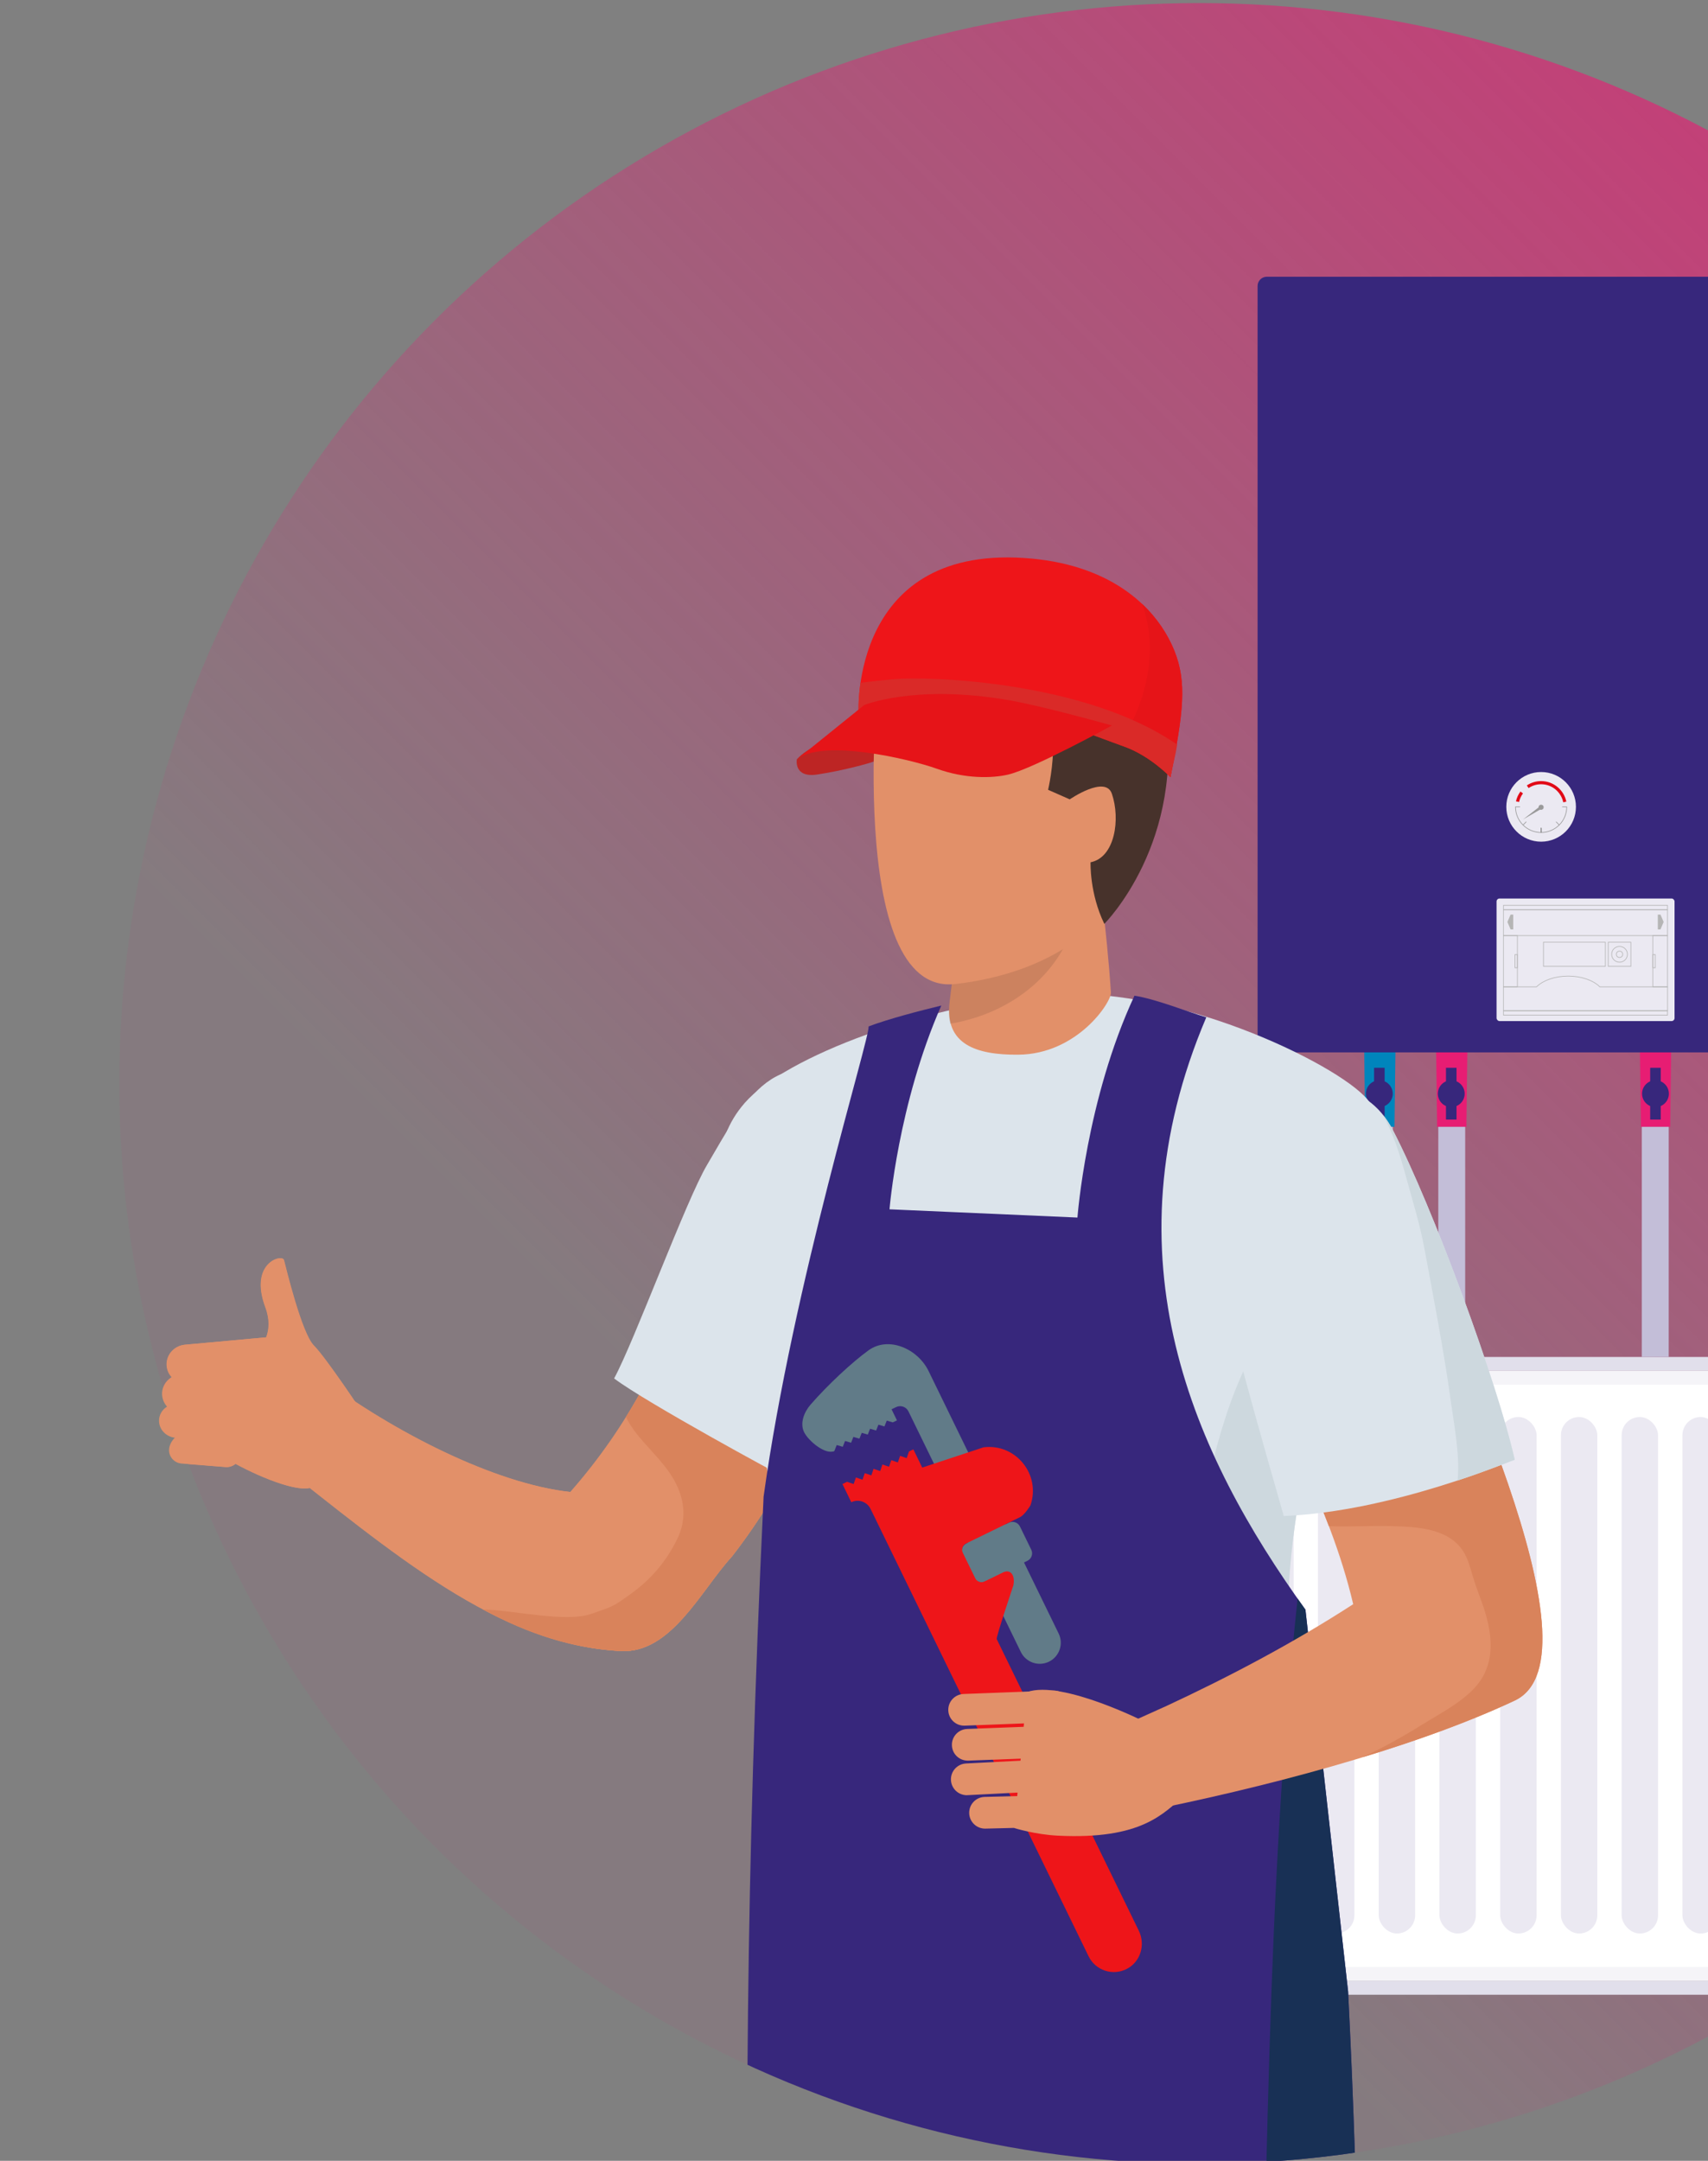 <?xml version="1.0" encoding="UTF-8"?><svg id="Tv" xmlns="http://www.w3.org/2000/svg" xmlns:xlink="http://www.w3.org/1999/xlink" viewBox="0 0 340 430"><rect x="0" y="0" width="340" height="430" fill="#808080" stroke="none"/><defs><style>.cls-1,.cls-2,.cls-3,.cls-4,.cls-5,.cls-6,.cls-7{fill:none;}.cls-8{fill:url(#linear-gradient);}.cls-9{clip-path:url(#clippath);}.cls-10{opacity:.1;}.cls-2{stroke-linecap:round;stroke-linejoin:round;}.cls-2,.cls-4,.cls-5,.cls-6,.cls-11{stroke-width:.13px;}.cls-2,.cls-5{stroke:#b5b5b5;}.cls-12{fill:#0085bc;}.cls-13{fill:#ebe9f2;}.cls-14{fill:#f5f4f8;}.cls-15{fill:#e61418;}.cls-16{fill:#e71d73;}.cls-17{fill:#ee1519;}.cls-18{fill:#fff;}.cls-19,.cls-11{fill:#999;}.cls-20{fill:#b5b5b5;}.cls-21{fill:#bd2524;}.cls-22{fill:#cdd8de;}.cls-23{fill:#da2a28;}.cls-24{fill:#dce4eb;}.cls-25{fill:#c3bed8;}.cls-26{fill:#d9835b;}.cls-27{fill:#e1dfeb;}.cls-28{fill:#e29069;}.cls-29{fill:#37277c;}.cls-30{fill:#183055;}.cls-31{fill:#47322b;}.cls-32{fill:#617b88;}.cls-3{stroke:#e10a17;stroke-width:.63px;}.cls-3,.cls-4,.cls-5,.cls-6,.cls-7,.cls-11{stroke-miterlimit:10;}.cls-4{stroke:#1d1e1c;}.cls-6,.cls-11{stroke:#999;}.cls-7{stroke:#c3bed8;stroke-width:5.35px;}</style><linearGradient id="linear-gradient" x1="86.72" y1="367.63" x2="390.78" y2="63.58" gradientUnits="userSpaceOnUse"><stop offset=".22" stop-color="#e71d73" stop-opacity=".05"/><stop offset="1" stop-color="#e71d73" stop-opacity=".66"/></linearGradient><clipPath id="clippath"><circle class="cls-1" cx="238.75" cy="215.61" r="215"/></clipPath></defs><circle class="cls-8" cx="238.75" cy="215.61" r="215"/><g><path class="cls-28" d="m63.82,274.12c14.37,10.76,34.52,21.12,49.69,22.79,11.67-13.26,19.21-28.05,24.86-44.86l31.08,11.45c-5.47,15.98-13.25,32.74-23.81,46.26-6.11,6.65-12.09,19.37-22.13,18.79-24.43-1.25-45.51-19.68-69.22-38.24"/><path class="cls-26" d="m117.69,321.16c4.43-1.54,4.18-1.35,7.89-4.02,3.93-2.83,6.91-6.3,9.11-10.73,2.61-5.25,1.02-10.27-2.43-14.62-2.74-3.45-5.89-6.08-7.7-9.75,5.77-9.25,10.18-19.2,13.81-29.99l31.08,11.45c-5.47,15.98-13.25,32.74-23.81,46.26-6.11,6.65-12.09,19.37-22.13,18.79-9.43-.48-18.43-3.4-27.34-8.25,6.22.17,16.36,2.66,21.52.86Z"/><path class="cls-28" d="m56.48,250.74c-.34-1.24-6.97.55-3.67,9.42.92,2.48.73,4.46.16,5.97l-16.26,1.48c-2.21.25-3.79,2.19-3.53,4.33.1.82.45,1.54.98,2.12-1.28.78-2.06,2.21-1.87,3.75.1.81.45,1.53.96,2.1-1,.62-1.65,1.72-1.59,2.95.08,1.7,1.45,3.05,3.15,3.24-.63.6-1.08,1.46-1.15,2.27-.12,1.46.99,2.75,2.48,2.87l8.73.7c.75.06,1.46-.19,1.99-.64,5.58,3.03,13.62,6.16,15.61,4.39,2.86-2.55,9.81-14.34,9.81-14.34,0,0-7.39-11.15-9.84-13.6-2.44-2.44-5.62-15.78-5.95-17.02Zm-15.74,35.23h.09s0,0,0,.01h-.09Z"/></g><g class="cls-9"><g><g><rect class="cls-18" x="185.23" y="284.32" width="6.92" height="6.61"/><rect class="cls-18" x="194.91" y="272.79" width="226.35" height="121.4"/><path class="cls-14" d="m194.91,272.79v121.4s226.35,0,226.35,0v-121.4s-226.35,0-226.35,0Zm2.76,2.76h220.83v115.87h-220.83v-115.87Z"/><path class="cls-27" d="m192.15,272.79v121.4c0,1.52,1.24,2.76,2.76,2.76h226.35c1.52,0,2.76-1.24,2.76-2.76v-121.4c0-1.52-1.24-2.76-2.76-2.76h-226.35c-1.52,0-2.76,1.24-2.76,2.76Zm2.76,0h226.35v121.4h-226.35v-121.4Z"/><g><rect class="cls-13" x="334.9" y="281.98" width="7.25" height="102.78" rx="3.63" ry="3.63" transform="translate(677.06 666.74) rotate(-180)"/><rect class="cls-13" x="322.81" y="281.98" width="7.25" height="102.78" rx="3.63" ry="3.63" transform="translate(652.87 666.74) rotate(-180)"/><rect class="cls-13" x="310.72" y="281.98" width="7.25" height="102.78" rx="3.63" ry="3.63" transform="translate(628.69 666.74) rotate(-180)"/><rect class="cls-13" x="298.63" y="281.98" width="7.25" height="102.78" rx="3.63" ry="3.63" transform="translate(604.51 666.74) rotate(-180)"/><rect class="cls-13" x="286.53" y="281.98" width="7.25" height="102.78" rx="3.63" ry="3.63" transform="translate(580.32 666.74) rotate(-180)"/><rect class="cls-13" x="274.44" y="281.98" width="7.25" height="102.78" rx="3.63" ry="3.63" transform="translate(556.14 666.74) rotate(180)"/><rect class="cls-13" x="262.35" y="281.98" width="7.25" height="102.78" rx="3.63" ry="3.63" transform="translate(531.96 666.74) rotate(-180)"/><rect class="cls-13" x="250.26" y="281.98" width="7.25" height="102.78" rx="3.63" ry="3.63" transform="translate(507.78 666.74) rotate(-180)"/><rect class="cls-13" x="238.17" y="281.98" width="7.25" height="102.78" rx="3.63" ry="3.63" transform="translate(483.59 666.74) rotate(-180)"/><rect class="cls-13" x="226.08" y="281.98" width="7.25" height="102.78" rx="3.63" ry="3.63" transform="translate(459.41 666.74) rotate(-180)"/><rect class="cls-13" x="213.99" y="281.98" width="7.25" height="102.78" rx="3.63" ry="3.63" transform="translate(435.23 666.74) rotate(180)"/><rect class="cls-13" x="201.9" y="281.98" width="7.25" height="102.78" rx="3.63" ry="3.63" transform="translate(411.04 666.74) rotate(-180)"/></g><path class="cls-25" d="m172.82,283.27l.05,8.34c0,.53.45.96,1.01,1l10.18.66c.63.04,1.17-.42,1.17-1v-9.76c0-.59-.54-1.05-1.18-1l-10.23.75c-.57.04-1.01.48-1,1.01Z"/></g><g><g><g><polygon class="cls-12" points="271.53 206.36 271.76 224.24 277.59 224.24 277.82 206.36 271.53 206.36"/><polygon class="cls-16" points="285.85 206.36 286.08 224.24 291.9 224.24 292.13 206.36 285.85 206.36"/></g><polygon class="cls-16" points="326.41 206.36 326.64 224.24 332.47 224.24 332.7 206.36 326.41 206.36"/></g><g><g><circle class="cls-29" cx="274.58" cy="217.65" r="2.67" transform="translate(-.33 434.88) rotate(-76.72)"/><rect class="cls-29" x="273.53" y="212.49" width="2.1" height="10.3"/></g><g><circle class="cls-29" cx="329.54" cy="217.65" r="2.67" transform="translate(-57.38 296.76) rotate(-45)"/><rect class="cls-29" x="328.49" y="212.49" width="2.1" height="10.3"/></g><g><circle class="cls-29" cx="288.89" cy="217.65" r="2.67" transform="translate(10.7 448.81) rotate(-76.72)"/><rect class="cls-29" x="287.84" y="212.49" width="2.1" height="10.3"/></g></g></g><rect class="cls-29" x="250.34" y="55.07" width="118.32" height="154.35" rx="1.84" ry="1.84"/><rect class="cls-13" x="297.91" y="178.8" width="35.43" height="24.39" rx=".59" ry=".59"/><circle class="cls-13" cx="306.78" cy="160.56" r="6.93"/><path class="cls-3" d="m304.11,156.56c.76-.51,1.68-.81,2.67-.81,2.32,0,4.26,1.65,4.71,3.84"/><path class="cls-3" d="m302.08,159.53c.15-.68.44-1.3.84-1.83"/><path class="cls-6" d="m302.59,160.56h-.91c0,2.82,2.28,5.1,5.1,5.1s5.1-2.28,5.1-5.1h-.91"/><line class="cls-4" x1="306.78" y1="165.66" x2="306.78" y2="164.75"/><line class="cls-6" x1="303.18" y1="164.17" x2="303.82" y2="163.53"/><line class="cls-6" x1="306.78" y1="165.66" x2="306.78" y2="164.75"/><line class="cls-6" x1="310.39" y1="164.17" x2="309.75" y2="163.53"/><polygon class="cls-19" points="306.38 160.59 306.68 161.04 303.18 163.07 306.38 160.59"/><rect class="cls-5" x="299.29" y="186.17" width="2.77" height="10.21"/><rect class="cls-5" x="329.01" y="186.17" width="2.93" height="10.21"/><rect class="cls-5" x="299.29" y="180.16" width="32.65" height=".88"/><rect class="cls-5" x="299.29" y="201.13" width="32.65" height=".88"/><path class="cls-5" d="m318.16,201.13h13.79v-4.75h-13.48c-1.28-1.28-3.62-2.14-6.3-2.14s-5.02.86-6.3,2.14h-6.58v4.75h18.87Z"/><rect class="cls-5" x="320.14" y="187.5" width="4.51" height="4.79"/><rect class="cls-5" x="307.25" y="187.5" width="12.32" height="4.79"/><rect class="cls-5" x="299.29" y="181.05" width="32.65" height="5.13"/><circle class="cls-2" cx="322.39" cy="189.9" r=".63"/><circle class="cls-2" cx="322.39" cy="189.9" r="1.57"/><polygon class="cls-20" points="300.7 182 301.23 182 301.23 184.95 300.7 184.95 300.07 183.47 300.7 182"/><polygon class="cls-20" points="330.54 182 330.01 182 330.01 184.95 330.54 184.95 331.17 183.47 330.54 182"/><rect class="cls-5" x="301.58" y="189.97" width=".48" height="2.62" transform="translate(603.64 382.55) rotate(180)"/><rect class="cls-5" x="329.01" y="189.97" width=".48" height="2.62" transform="translate(658.51 382.55) rotate(180)"/><circle class="cls-11" cx="306.78" cy="160.64" r=".44"/><line class="cls-7" x1="274.58" y1="224.24" x2="274.58" y2="270.03"/><line class="cls-7" x1="288.99" y1="224.24" x2="288.99" y2="270.03"/><line class="cls-7" x1="329.5" y1="224.24" x2="329.5" y2="270.03"/><g><path class="cls-28" d="m63.88,274.11c14.37,10.76,34.52,21.12,49.69,22.79,11.67-13.26,19.21-28.05,24.86-44.86l31.08,11.45c-5.47,15.98-13.25,32.74-23.81,46.26-6.11,6.65-12.09,19.37-22.13,18.79-24.43-1.25-45.51-19.68-69.22-38.24"/><path class="cls-26" d="m117.75,321.14c4.43-1.54,4.18-1.35,7.89-4.02,3.93-2.83,6.91-6.3,9.11-10.73,2.61-5.25,1.02-10.27-2.43-14.62-2.74-3.45-5.89-6.08-7.7-9.75,5.77-9.25,10.18-19.2,13.81-29.99l31.08,11.45c-5.47,15.98-13.25,32.74-23.81,46.26-6.11,6.65-12.09,19.37-22.13,18.79-9.43-.48-18.43-3.4-27.34-8.25,6.22.17,16.36,2.66,21.52.86Z"/><path class="cls-24" d="m156.21,293.96c4.49-7.73,8.97-28.77,13.2-36.63,6.07-12.41,18.66-30.08,2.86-40.57-18.14-10.74-23.96,2.27-31.52,15.05-4.17,7.03-14.43,34.98-18.5,42.5,6.35,4.79,32.94,19.22,33.96,19.66Z"/><path class="cls-24" d="m262.13,392.67c-.59-14.24.37-35.68-4.94-63.41-3.61-18.86,6.8-59.84,13.98-79.77,7.18-19.93,4.62-25.34,1.49-30.1-4.31-6.57-37.11-23.08-62.62-21.49-25.51,1.59-53.82,12.44-61.79,21.58-13.57,15.57,2.67,37.99,6.8,95.02,1.57,21.72,107.09,78.17,107.09,78.17Z"/><path class="cls-22" d="m262.13,392.67s-22.55-12.06-46.95-27.18c7.44-12.56,13.32-26.05,17.74-39.41,2.6-7.85,4.71-15.88,6.18-24.03,1.4-7.81,3.18-15.51,5.88-22.99,2.55-7.06,6.71-15.43,11.58-20.91,2.83-3.18,4.93-5,8.27-6.86,2.2-1.22,2.62-1.39,5.02-2.04.63-.17,1.12-.3,1.54-.4-.08.22-.15.42-.23.64-7.18,19.93-17.59,60.91-13.98,79.77,5.31,27.73,4.35,49.17,4.94,63.41Z"/><path class="cls-29" d="m151.99,297.93c5.86-42.43,21.29-91.69,20.91-93.67,3.88-1.48,10.16-3.11,14.48-4.16-8.62,19.55-10.31,40.55-10.31,40.55l37.41,1.64s1.74-23.52,11.35-44.15c4.23.66,10.23,3.09,14.3,4.3-20.36,47.89-2.51,87.01,19.74,117.88.09.72,8.49,75.96,8.49,75.96,4.45,86.82,1.99,175.01,2.26,261.96l-32.03.99c-6.31-58.72-20.4-151.2-29.76-203.34l-2.63.05c-7.8,67.55-12.69,135.92-16.18,203.86l-35.58.28c-3-133.96-9.69-209.45-2.44-362.16Z"/><path class="cls-30" d="m250.01,658.88c4.93-23.43,4.9-47.69,3.79-71.51-1.18-25.19-3.8-50.34-3.77-75.57.02-16.95.98-33.94,1.37-50.9.41-17.98.77-35.96,1.34-53.93.93-29.66,2.41-59.33,5.56-88.84.52.74,1.04,1.47,1.56,2.19.09.72,8.49,75.96,8.49,75.96,4.45,86.82,1.99,175.01,2.26,261.96l-20.6.64Z"/><g><g><path class="cls-32" d="m193.13,297.94c1.76-.86,2.5-2.99,1.64-4.75l-9.92-20.35c-2.16-4.44-7.97-7.02-11.97-4.12-3.25,2.35-8.09,6.84-11.53,10.8-1.29,1.48-2.15,3.7-1.29,5.46.86,1.76,4.27,4.62,6.04,3.76l-1.07-2.39,13.35-6.34c.91-.45,2.02-.06,2.46.85l7.54,15.46c.86,1.76,2.99,2.5,4.75,1.64Z"/><g><path class="cls-32" d="m189.13,299.86l7.53-3.67,14.08,28.88c1.01,2.08.15,4.58-1.93,5.6-2.08,1.01-4.58.15-5.6-1.93l-14.08-28.88Z"/><path class="cls-32" d="m193.75,304.64h9.41c.91,0,1.65.74,1.65,1.65v5.13c0,.91-.74,1.65-1.65,1.65h-9.41c-.91,0-1.65-.74-1.65-1.65v-5.13c0-.91.74-1.65,1.65-1.65Z" transform="translate(512.18 499.52) rotate(154.01)"/><path class="cls-32" d="m177.02,279.56l-13.26,6.47,1.13,2.31c.21.43.75.6,1.21.38h0l.46-1.16,1.2.35.46-1.16,1.2.35.46-1.16,1.2.35.46-1.16,1.2.35.46-1.16,1.2.35.46-1.16,1.2.35.46-1.16,1.2.35.83-.4-1.51-3.1Z"/><path class="cls-17" d="m168.62,294.87l1.31.45.45-1.31,1.31.45.45-1.31,1.31.45.45-1.31,1.31.45.45-1.31,1.31.45.45-1.31,1.31.45.45-1.31,1.31.45.45-1.31.88-.43c.59,1.2,1.18,2.42,1.76,3.62-.01,0-.03.01-.04.02l12.25-4.05c6.42-.79,11.44,5.42,9.34,11.54,0,0-1.11,1.89-2.1,2.37l-10.74,5.24c-.68.33-.97,1.16-.63,1.84l2.48,5.08c.33.68,1.16.97,1.84.63l3.71-1.81c1.35-.66,2.44.39,2.04,2.57,0,0-3.49,10.36-3.32,10.71l28.29,58.04c1.32,2.72.38,6.07-2.27,7.52-2.83,1.55-6.35.41-7.74-2.46l-41.16-84.43-1.22-2.51-1.02-2.08c-.69-1.42-2.41-2.01-3.83-1.32h0l-1.76-3.62.88-.43Z"/></g></g><path class="cls-28" d="m228.55,342.96s-17.06-8.76-24.13-6.24l-2.52,27.06s4.19,1.29,8.63,1.51c16.81.84,21.09-4.45,25.32-8.04,0,0,5.07-11.37-7.29-14.28Z"/><path class="cls-28" d="m191.92,343.4s.08,0,.12,0l17.87-.68c1.74-.07,3.1-1.53,3.03-3.27-.07-1.74-1.53-3.09-3.27-3.03l-17.87.68c-1.74.07-3.1,1.53-3.03,3.27.06,1.7,1.46,3.03,3.15,3.03Z"/><path class="cls-28" d="m192.64,350.36s.08,0,.12,0l17.87-.68c1.74-.07,3.1-1.53,3.03-3.27-.07-1.74-1.54-3.09-3.27-3.03l-17.87.68c-1.74.07-3.1,1.53-3.03,3.27.06,1.7,1.46,3.03,3.15,3.03Z"/><path class="cls-28" d="m192.15,357.23c.15.01.3.02.46,0l17.71-.91c1.74-.09,3.08-1.57,2.99-3.31-.09-1.74-1.57-3.08-3.31-2.99l-17.71.91c-1.74.09-3.08,1.57-2.99,3.31.08,1.58,1.32,2.84,2.85,2.98Z"/><path class="cls-28" d="m196.08,363.89s.05,0,.08,0l13.71-.34c1.74-.04,3.12-1.49,3.08-3.23-.04-1.74-1.5-3.11-3.23-3.08l-13.71.34c-1.74.04-3.12,1.49-3.08,3.23.04,1.71,1.45,3.08,3.15,3.08Z"/></g><g><path class="cls-28" d="m218.1,169.62s-11.17-.49-17.22.82c-4.54.98-7.84,4.6-8.65,8.89l-.92,4.92c-.29,1.62-.57,3.24-.84,4.88-.53,3.27-1.01,6.57-1.4,9.97l-.05.43c-.96,8.3,5.32,10.42,13.68,10.35,11.72-.09,18.57-10.44,18.44-12.37-.79-12.23-2.72-26.41-3.05-27.9Z"/><path class="cls-10" d="m200.88,170.45c-4.54.98-7.84,4.6-8.65,8.89l-.92,4.92c-.29,1.62-.57,3.24-.84,4.88-.53,3.27-1.01,6.57-1.4,9.97l-.05.43c-.17,1.43-.12,2.83.1,4.18,12.23-2.03,22.88-10.16,25.47-22.9l-.27-1.24s-7.4-10.44-13.45-9.12Z"/><path class="cls-28" d="m174.97,131.82s-7.07,66.54,15.2,64c19.53-2.23,27.58-11.83,27.58-11.83,0,0,18.65-46.98,6.63-57.47-9.38-8.19-49.4,5.29-49.4,5.29Z"/><path class="cls-31" d="m204.59,117.18c-12.2-.33-19.13,5.93-25.15,6.63,0,0-13.2,20.69,4.56,19.81,17.76-.89,25.37.09,25.59,4.32.21,4.23-.95,9.23-.95,9.23l4.31,1.9s7.08-4.88,8.38-1.12c1.73,5.02.63,12.69-4.24,13.64,0,0-.23,6.16,2.74,12.26,0,0,16.47-16.41,11.95-43.55-2.79-16.73-14.98-22.78-27.18-23.11Z"/></g><g><path class="cls-21" d="m158.62,151.11s-.68,3.72,4.03,3.02c5.38-.81,10.38-2.24,11.26-2.58l.23-6.49s-11.35,1.44-15.52,6.04Z"/><path class="cls-17" d="m170.91,141.83s-1.76-34.04,34.49-30.67c16.11,1.5,24.96,9.84,28.38,18.35,2.51,6.25,1.8,12.25-.78,25.14,0,0-4.04-4.28-9.29-6.12-11.07-3.88-27.64-11.85-52.79-6.69Z"/><path class="cls-15" d="m228.81,127.07c-.18-2.44-.67-4.73-1.43-6.86,2.99,2.83,5.09,6.05,6.4,9.3,2.51,6.25,1.8,12.25-.78,25.14,0,0-4.04-4.28-9.29-6.12-.31-.11-.63-.22-.95-.34,4.14-6.25,6.58-13.76,6.05-21.11Z"/><path class="cls-23" d="m178.02,135.15c-1.72.15-3.43.33-5.14.53-.53.06-1.05.13-1.58.19-.51,3.51-.39,5.96-.39,5.96,25.16-5.16,41.73,2.82,52.79,6.69,5.25,1.84,9.29,6.13,9.29,6.13.63-3.13.95-4.05,1.34-6.47-18.2-12.63-49.4-13.64-56.31-13.03Z"/><path class="cls-15" d="m172,140.32s10.03-4.2,28.68-1.01c6.9,1.18,20.66,5.06,20.66,5.06,0,0-15.56,8.57-20.66,9.77-3.2.75-8.54.86-14.15-1.15-5.61-2.01-22.83-6-27.9-1.88l13.38-10.79Z"/></g><path class="cls-28" d="m231.73,339.7c12.93-6,25.7-12.74,37.64-20.47-4.74-20.33-15.8-38.45-23.51-58.06l34.34-15.94c6.5,18.1,39.79,84.5,21.33,93.18-21.2,9.97-51.32,17.61-74.19,22.14l-2.98-17.55c2.46-1.11,4.93-2.19,7.37-3.31Z"/><path class="cls-26" d="m283.23,343.13c3.93-2.48,9.49-5.21,11.89-9.36,2.53-4.37,1.68-9.54.15-14.08-.7-2.06-1.53-4.07-2.14-6.16-.49-1.69-.92-3.4-1.9-4.89-2.97-4.54-9.17-4.8-14.05-4.94-4.22-.12-8.44.17-12.65,0-5.45-14.36-12.98-28.04-18.68-42.53l34.34-15.94c6.5,18.1,39.79,84.5,21.33,93.18-8.92,4.19-19.42,7.97-30.29,11.28,4.13-1.94,8.13-4.14,11.99-6.58Z"/><path class="cls-24" d="m255.55,301.68c21.55-.86,44.98-10.93,45.98-11.2-3.44-15.28-16.32-50.34-24.27-65.61-10.7-20.55-44.18-.26-36.26,21.27,2.68,14.42,10.96,42.92,14.55,55.55Z"/><path class="cls-22" d="m290.19,294.17c.21-2.6,0-5.2-.31-7.78-.2-1.63-.43-3.26-.68-4.89-.08-.55-.17-1.1-.25-1.65-.04-.24-.07-.48-.11-.73.19,1.4.16,1.18-.09-.65-1.4-10.03-3.36-20.09-5.21-30.05-.9-4.86-2.38-9.56-3.68-14.32-1.15-4.21-2.46-8.43-4.58-12.26.72.89,1.39,1.9,1.98,3.04,7.95,15.27,20.83,50.33,24.27,65.61-.42.11-4.82,1.97-11.38,4.14.02-.15.03-.3.04-.45Z"/><path class="cls-28" d="m56.53,250.73c-.34-1.24-6.97.55-3.67,9.42.92,2.48.73,4.46.16,5.97l-16.26,1.48c-2.21.25-3.79,2.19-3.53,4.33.1.82.45,1.54.98,2.12-1.28.78-2.06,2.21-1.87,3.75.1.81.45,1.53.96,2.1-1,.62-1.65,1.72-1.59,2.95.08,1.7,1.45,3.05,3.15,3.24-.63.6-1.08,1.46-1.15,2.27-.12,1.46.99,2.75,2.48,2.87l8.73.7c.75.06,1.46-.19,1.99-.64,5.58,3.03,13.62,6.16,15.61,4.39,2.86-2.55,9.81-14.34,9.81-14.34,0,0-7.39-11.15-9.84-13.6-2.44-2.44-5.62-15.78-5.95-17.02Zm-15.74,35.23h.09s0,0,0,.01h-.09Z"/></g></g></g></svg>